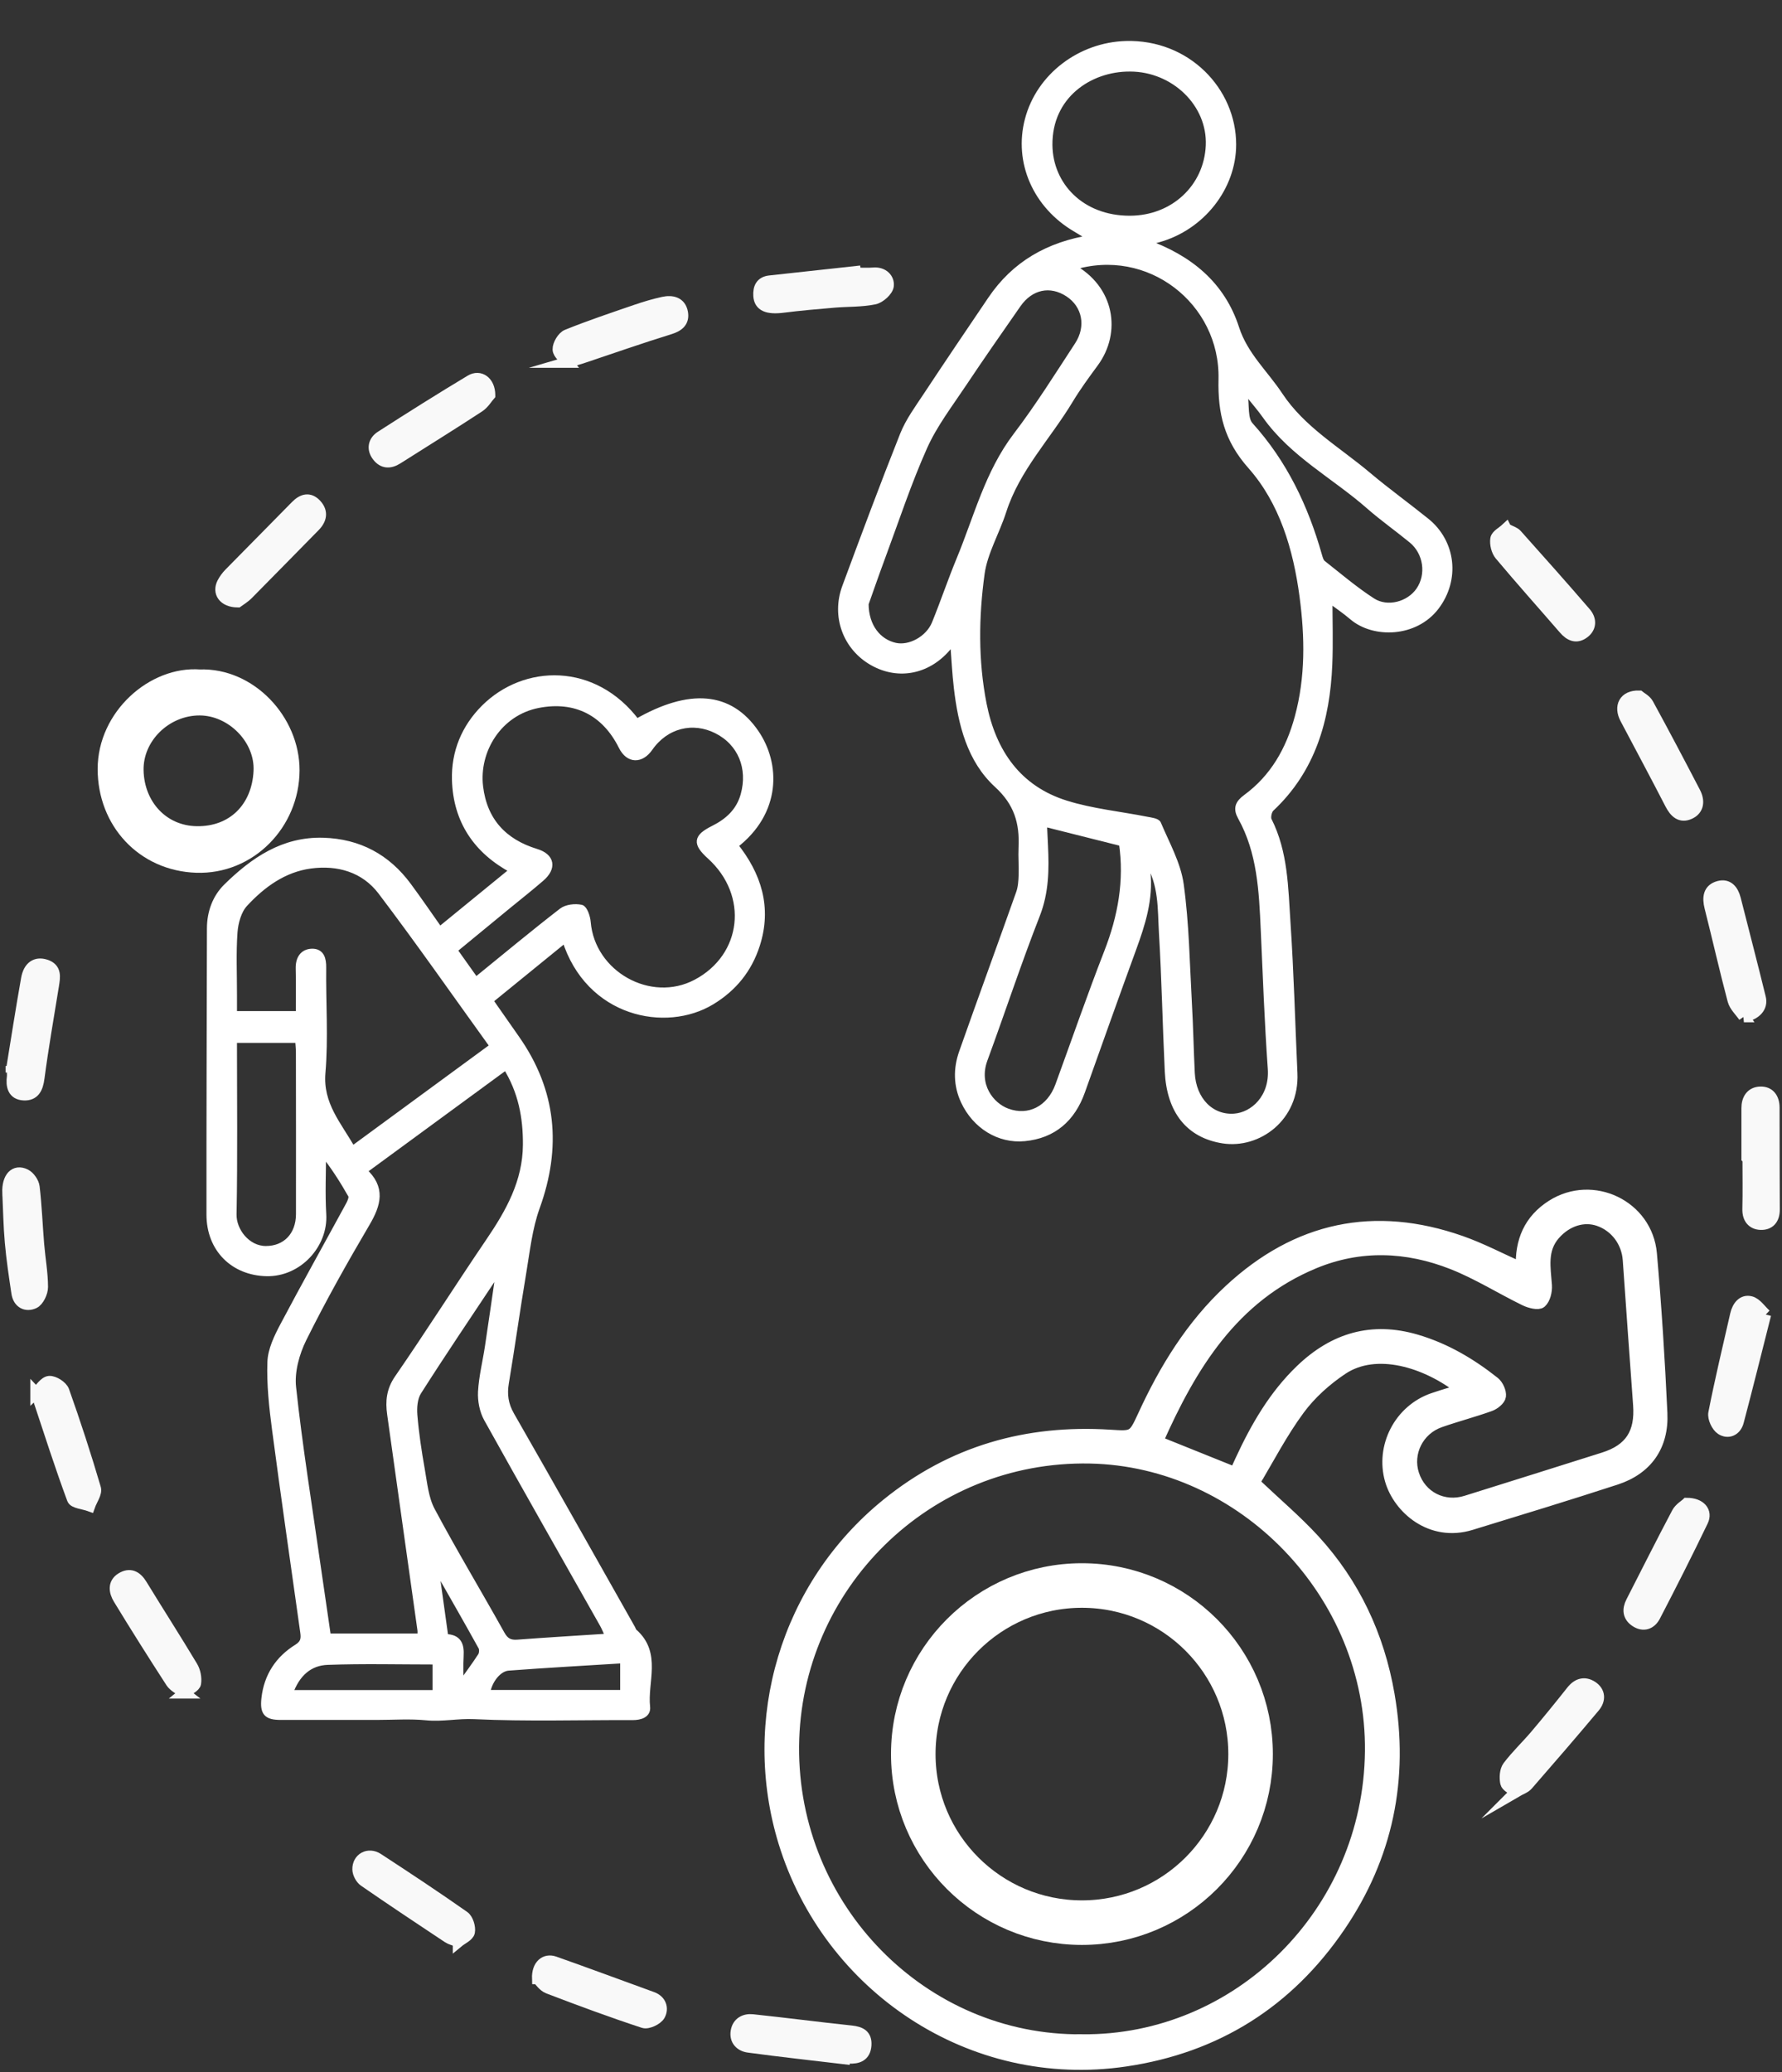 <svg xmlns="http://www.w3.org/2000/svg" width="80" height="93" viewBox="0 0 80 93" fill="none"><rect x="0" y="0" width="80" height="93" fill="#333333" stroke="none"/><path d="M19.74 41.752C20.846 40.85 21.915 39.977 23.042 39.055C21.394 38.18 20.492 36.825 20.44 35.002C20.405 33.77 20.858 32.661 21.74 31.779C23.553 29.966 26.67 29.873 28.58 32.417C30.976 31.042 32.756 31.198 33.917 32.884C34.875 34.273 34.942 36.436 32.975 37.94C34.031 39.259 34.504 40.728 33.966 42.404C33.613 43.505 32.934 44.345 31.94 44.947C29.893 46.186 26.43 45.51 25.376 42.143C24.252 43.057 23.138 43.965 21.983 44.904C22.4 45.5 22.789 46.057 23.179 46.614C24.831 48.972 25.062 51.48 24.084 54.182C23.745 55.121 23.638 56.151 23.471 57.147C23.196 58.782 22.969 60.424 22.696 62.059C22.607 62.586 22.669 63.034 22.944 63.514C24.77 66.697 26.569 69.898 28.376 73.093C28.405 73.144 28.419 73.21 28.46 73.246C29.56 74.207 28.908 75.482 29.036 76.613C29.073 76.945 28.739 77.05 28.403 77.049C26.028 77.04 23.65 77.117 21.281 77.006C20.555 76.972 19.857 77.129 19.138 77.058C18.405 76.986 17.66 77.041 16.921 77.041C15.48 77.041 14.04 77.044 12.599 77.041C11.969 77.041 11.816 76.855 11.886 76.225C11.998 75.218 12.509 74.456 13.342 73.94C13.646 73.751 13.669 73.546 13.63 73.263C13.204 70.226 12.763 67.192 12.362 64.151C12.23 63.152 12.119 62.136 12.154 61.134C12.172 60.581 12.453 60.007 12.721 59.5C13.687 57.672 14.699 55.869 15.686 54.053C15.752 53.93 15.829 53.728 15.777 53.636C15.398 52.969 14.987 52.322 14.487 51.701C14.487 52.635 14.441 53.572 14.497 54.501C14.579 55.859 13.413 57.157 11.967 57.126C10.494 57.095 9.421 56.057 9.419 54.514C9.415 50.229 9.431 45.944 9.44 41.66C9.442 40.943 9.688 40.28 10.176 39.802C11.377 38.624 12.721 37.695 14.511 37.748C16.108 37.796 17.376 38.475 18.324 39.761C18.808 40.416 19.268 41.09 19.739 41.757L19.74 41.752ZM22.715 47.859C20.562 49.437 18.464 50.974 16.317 52.548C17.174 53.313 16.952 54.059 16.455 54.903C15.456 56.6 14.488 58.321 13.613 60.085C13.292 60.733 13.066 61.555 13.142 62.259C13.428 64.916 13.857 67.558 14.234 70.205C14.39 71.296 14.552 72.388 14.709 73.463H18.89C18.89 73.338 18.902 73.244 18.889 73.152C18.436 69.921 17.979 66.692 17.529 63.462C17.449 62.891 17.496 62.382 17.86 61.856C19.255 59.834 20.57 57.757 21.951 55.724C22.85 54.402 23.614 53.046 23.625 51.382C23.634 50.149 23.417 48.98 22.717 47.857L22.715 47.859ZM13.43 45.528C13.43 44.797 13.441 44.13 13.425 43.464C13.414 43.041 13.602 42.741 13.999 42.729C14.412 42.716 14.499 43.038 14.494 43.43C14.476 45.002 14.593 46.584 14.46 48.144C14.338 49.58 15.196 50.484 15.818 51.595C17.949 50.032 20.026 48.509 22.147 46.954C20.44 44.587 18.822 42.266 17.115 40.014C16.345 39 15.178 38.664 13.938 38.831C12.737 38.992 11.777 39.691 10.977 40.557C10.692 40.865 10.546 41.392 10.513 41.832C10.444 42.77 10.491 43.717 10.489 44.661C10.489 44.947 10.489 45.234 10.489 45.528H13.431H13.43ZM27.335 73.465C27.228 73.231 27.16 73.053 27.067 72.888C25.332 69.815 23.582 66.75 21.868 63.665C21.675 63.319 21.588 62.856 21.61 62.456C21.648 61.78 21.819 61.112 21.92 60.438C22.086 59.337 22.243 58.235 22.428 56.965C22.264 57.18 22.205 57.251 22.153 57.329C21.019 59.036 19.87 60.732 18.77 62.461C18.593 62.739 18.559 63.164 18.587 63.51C18.654 64.325 18.776 65.138 18.919 65.943C19.03 66.567 19.089 67.244 19.377 67.785C20.375 69.66 21.475 71.481 22.509 73.337C22.692 73.667 22.892 73.765 23.242 73.738C24.576 73.637 25.912 73.558 27.335 73.465ZM21.355 44.023C22.677 42.95 23.936 41.902 25.228 40.902C25.438 40.739 25.818 40.697 26.087 40.755C26.223 40.785 26.351 41.159 26.369 41.386C26.561 43.722 29.192 45.195 31.253 44.104C33.479 42.926 33.788 40.148 31.885 38.422C31.239 37.837 31.273 37.583 32.039 37.199C32.686 36.875 33.19 36.42 33.396 35.689C33.74 34.464 33.264 33.319 32.179 32.774C31.104 32.233 29.883 32.528 29.159 33.568C28.781 34.11 28.231 34.125 27.919 33.498C27.156 31.966 25.829 31.301 24.163 31.624C22.384 31.968 21.345 33.68 21.538 35.304C21.72 36.841 22.61 37.8 24.073 38.246C24.751 38.453 24.837 38.942 24.293 39.412C23.807 39.833 23.3 40.232 22.803 40.639C21.996 41.302 21.191 41.966 20.373 42.637C20.719 43.124 21.022 43.551 21.357 44.021L21.355 44.023ZM10.488 46.655C10.488 49.319 10.518 51.911 10.47 54.503C10.456 55.241 11.087 56.069 11.931 56.071C12.823 56.074 13.434 55.449 13.437 54.493C13.441 52.077 13.437 49.66 13.434 47.243C13.434 47.055 13.412 46.869 13.398 46.655H10.488ZM12.995 76H19.569V74.553C17.919 74.553 16.309 74.511 14.702 74.57C13.893 74.6 13.316 75.094 12.995 76ZM27.992 74.497C26.222 74.608 24.52 74.7 22.821 74.829C22.358 74.865 21.929 75.433 21.851 75.996H27.992V74.498V74.497ZM20.66 75.655C20.987 75.195 21.308 74.768 21.599 74.32C21.664 74.22 21.678 74.016 21.622 73.914C20.995 72.78 20.349 71.656 19.708 70.53C19.663 70.544 19.618 70.558 19.573 70.573C19.708 71.541 19.843 72.509 19.979 73.487C20.591 73.491 20.692 73.839 20.664 74.319C20.639 74.762 20.659 75.206 20.659 75.655H20.66Z" fill="white" stroke="white" stroke-width="0.3" stroke-miterlimit="10"></path><path d="M59.668 26.889C59.668 27.874 59.702 28.852 59.661 29.827C59.557 32.285 58.92 34.531 57.059 36.276C56.945 36.382 56.879 36.686 56.945 36.818C57.676 38.265 57.68 39.849 57.784 41.401C57.935 43.653 57.993 45.913 58.096 48.169C58.188 50.19 56.468 51.41 54.908 51.167C53.375 50.927 52.527 49.851 52.441 48.09C52.341 46.012 52.302 43.931 52.178 41.855C52.115 40.793 52.186 39.686 51.535 38.638C51.516 38.845 51.48 38.984 51.495 39.117C51.63 40.343 51.267 41.469 50.855 42.596C50.078 44.721 49.322 46.853 48.561 48.984C48.125 50.206 47.284 50.94 45.998 51.066C44.853 51.179 43.792 50.51 43.282 49.417C42.95 48.705 42.947 47.96 43.202 47.236C44.044 44.846 44.917 42.468 45.763 40.08C45.852 39.831 45.87 39.548 45.88 39.278C45.895 38.866 45.856 38.452 45.876 38.041C45.929 36.925 45.676 36.036 44.774 35.211C43.558 34.097 43.161 32.487 42.971 30.865C42.893 30.206 42.863 29.541 42.807 28.824C42.727 28.888 42.651 28.931 42.6 28.995C41.706 30.103 40.36 30.391 39.178 29.724C37.99 29.054 37.468 27.659 37.957 26.342C38.802 24.06 39.65 21.78 40.55 19.52C40.799 18.895 41.215 18.332 41.59 17.765C42.547 16.316 43.521 14.878 44.494 13.441C45.562 11.863 47.067 11 49.003 10.692C48.733 10.527 48.518 10.392 48.3 10.264C46.515 9.22 45.66 7.269 46.159 5.374C46.673 3.417 48.512 2.05 50.541 1.99C53.292 1.91 55.346 4.06 55.345 6.487C55.345 8.415 53.936 10.19 52.006 10.727C51.84 10.774 51.673 10.818 51.423 10.886C53.392 11.584 54.851 12.778 55.483 14.734C55.876 15.948 56.783 16.747 57.442 17.744C58.463 19.285 60.048 20.185 61.41 21.334C62.26 22.05 63.163 22.7 64.028 23.397C65.213 24.352 65.388 26.006 64.464 27.225C63.526 28.461 61.677 28.498 60.718 27.681C60.38 27.391 60.007 27.144 59.669 26.89L59.668 26.889ZM48.119 11.985C49.891 12.941 50.192 14.906 49.161 16.311C48.768 16.845 48.374 17.382 48.031 17.95C47.031 19.612 45.641 21.031 45.03 22.936C44.727 23.881 44.187 24.78 44.053 25.741C43.786 27.682 43.761 29.655 44.142 31.597C44.568 33.764 45.704 35.407 47.855 36.078C49.025 36.443 50.271 36.565 51.481 36.804C51.657 36.838 51.933 36.869 51.978 36.979C52.354 37.875 52.862 38.765 52.992 39.704C53.235 41.466 53.26 43.259 53.359 45.041C53.418 46.081 53.437 47.121 53.488 48.161C53.548 49.377 54.365 50.208 55.417 50.13C56.266 50.067 57.157 49.264 57.065 47.962C56.918 45.887 56.842 43.807 56.749 41.729C56.67 39.986 56.593 38.242 55.718 36.668C55.508 36.289 55.589 36.062 55.944 35.801C57.17 34.902 57.879 33.65 58.275 32.188C58.761 30.393 58.731 28.578 58.49 26.763C58.205 24.617 57.581 22.515 56.158 20.909C55.097 19.711 54.819 18.526 54.853 17.018C54.932 13.544 51.581 10.894 48.118 11.985H48.119ZM38.844 27.105C38.853 28.138 39.421 28.825 40.186 28.998C40.842 29.146 41.692 28.692 41.98 27.988C42.368 27.036 42.696 26.059 43.089 25.11C43.868 23.23 44.359 21.226 45.63 19.558C46.621 18.257 47.493 16.862 48.39 15.491C48.936 14.656 48.734 13.686 47.961 13.178C47.159 12.65 46.264 12.835 45.688 13.66C44.866 14.843 44.039 16.021 43.241 17.22C42.626 18.144 41.935 19.042 41.485 20.046C40.765 21.653 40.213 23.339 39.598 24.994C39.308 25.774 39.036 26.561 38.843 27.104L38.844 27.105ZM46.85 36.942C46.866 37.296 46.883 37.626 46.898 37.954C46.948 39.009 46.941 40.031 46.538 41.06C45.699 43.2 44.981 45.387 44.187 47.545C43.76 48.706 44.476 49.624 45.216 49.897C46.196 50.258 47.139 49.772 47.523 48.717C48.251 46.724 48.944 44.718 49.714 42.74C50.336 41.144 50.632 39.524 50.381 37.83C49.239 37.543 48.09 37.254 46.847 36.941L46.85 36.942ZM50.731 3.061C48.895 3.05 47.077 4.294 47.097 6.507C47.113 8.321 48.54 9.838 50.728 9.832C52.687 9.826 54.196 8.411 54.281 6.538C54.366 4.647 52.7 3.063 50.731 3.061ZM56.052 17.683C55.99 17.699 55.928 17.714 55.866 17.731C55.941 18.192 55.854 18.803 56.116 19.092C57.646 20.783 58.586 22.764 59.201 24.933C59.237 25.06 59.281 25.216 59.374 25.29C60.108 25.869 60.822 26.478 61.603 26.983C62.288 27.425 63.268 27.15 63.714 26.503C64.2 25.799 64.061 24.788 63.381 24.23C62.748 23.711 62.077 23.238 61.463 22.7C59.918 21.343 58.04 20.376 56.814 18.645C56.578 18.312 56.307 18.005 56.052 17.684V17.683Z" fill="white" stroke="white" stroke-width="0.3" stroke-miterlimit="10"></path><path d="M68.302 56.905C68.248 55.702 68.659 54.744 69.674 54.099C71.499 52.941 73.944 54.103 74.135 56.269C74.344 58.649 74.495 61.036 74.605 63.423C74.673 64.9 73.931 65.94 72.542 66.392C70.383 67.096 68.21 67.757 66.038 68.423C64.234 68.975 62.792 67.696 62.424 66.435C61.987 64.928 62.827 63.283 64.334 62.765C64.748 62.622 65.171 62.503 65.609 62.366C64.014 61.108 61.776 60.444 60.269 61.444C59.538 61.93 58.841 62.553 58.322 63.259C57.546 64.31 56.941 65.49 56.308 66.54C57.295 67.475 58.203 68.242 59 69.111C60.802 71.078 61.899 73.409 62.358 76.054C63.013 79.834 62.283 83.331 60.139 86.471C57.822 89.865 54.614 91.89 50.539 92.495C43.58 93.529 37.176 89.15 35.193 82.677C33.516 77.201 35.28 71.189 39.799 67.514C42.74 65.123 46.099 64.181 49.824 64.414C50.868 64.479 50.882 64.496 51.319 63.548C52.289 61.434 53.488 59.48 55.2 57.892C58.227 55.083 61.703 54.347 65.585 55.709C66.506 56.032 67.38 56.495 68.302 56.905ZM48.581 91.549C55.573 91.619 61.448 85.847 61.527 78.603C61.606 71.528 55.79 65.569 48.932 65.434C41.592 65.29 35.689 71.197 35.624 78.366C35.557 85.647 41.429 91.623 48.581 91.55V91.549ZM55.445 66.092C55.518 65.932 55.606 65.737 55.696 65.543C56.39 64.044 57.205 62.629 58.408 61.477C59.888 60.061 61.588 59.554 63.582 60.14C64.886 60.523 66.028 61.199 67.083 62.035C67.245 62.165 67.382 62.461 67.358 62.659C67.336 62.824 67.085 63.022 66.895 63.091C66.154 63.357 65.389 63.556 64.645 63.817C63.664 64.161 63.148 65.212 63.461 66.17C63.788 67.175 64.804 67.692 65.825 67.37C67.883 66.724 69.941 66.082 71.996 65.43C73.186 65.053 73.659 64.317 73.565 63.048C73.406 60.882 73.253 58.716 73.101 56.548C73.045 55.741 72.535 55.051 71.785 54.785C71.105 54.544 70.343 54.78 69.798 55.399C69.195 56.084 69.364 56.886 69.422 57.687C69.44 57.946 69.355 58.303 69.181 58.454C69.056 58.562 68.675 58.463 68.458 58.357C67.367 57.824 66.327 57.167 65.203 56.724C63.16 55.92 61.058 55.834 58.995 56.69C55.357 58.2 53.478 61.286 51.968 64.693C53.149 65.167 54.274 65.621 55.446 66.092H55.445Z" fill="white" stroke="white" stroke-width="0.5" stroke-miterlimit="10"></path><path d="M8.964 30.546C11.106 30.462 12.954 32.44 12.948 34.573C12.941 36.852 11.099 38.748 8.823 38.67C6.536 38.591 4.887 36.805 4.884 34.519C4.88 32.234 6.981 30.39 8.964 30.546ZM8.967 31.609C7.324 31.604 5.908 32.97 5.946 34.589C5.983 36.237 7.16 37.556 8.832 37.58C10.561 37.605 11.793 36.414 11.882 34.625C11.961 33.035 10.537 31.615 8.968 31.609H8.967Z" fill="white" stroke="white" stroke-miterlimit="10"></path><path d="M75.728 67.471C76.345 67.474 76.639 67.85 76.438 68.267C75.749 69.7 75.029 71.119 74.296 72.531C74.114 72.882 73.777 73.01 73.414 72.762C73.093 72.543 73.067 72.232 73.24 71.893C73.922 70.561 74.592 69.222 75.293 67.9C75.401 67.693 75.639 67.556 75.727 67.472L75.728 67.471Z" fill="#F9F9F9" stroke="#F9F9F9" stroke-width="0.5" stroke-miterlimit="10"></path><path d="M78.428 51.971C78.428 51.227 78.43 50.483 78.428 49.74C78.426 49.327 78.621 49.03 79.022 49.015C79.43 48.999 79.64 49.29 79.641 49.703C79.646 51.229 79.641 52.754 79.651 54.28C79.655 54.724 79.426 54.968 79.029 54.948C78.669 54.93 78.461 54.68 78.47 54.266C78.489 53.502 78.475 52.737 78.475 51.972C78.46 51.972 78.445 51.972 78.429 51.972L78.428 51.971Z" fill="#F9F9F9" stroke="#F9F9F9" stroke-width="0.5" stroke-miterlimit="10"></path><path d="M21.985 17.73C21.876 17.852 21.727 18.111 21.506 18.256C20.296 19.048 19.066 19.808 17.846 20.583C17.503 20.801 17.187 20.792 16.939 20.458C16.697 20.131 16.786 19.791 17.094 19.591C18.426 18.733 19.768 17.889 21.127 17.073C21.539 16.826 21.982 17.122 21.985 17.729V17.73Z" fill="#F9F9F9" stroke="#F9F9F9" stroke-width="0.5" stroke-miterlimit="10"></path><path d="M68.049 80.424C67.873 80.276 67.63 80.169 67.6 80.018C67.553 79.784 67.569 79.458 67.701 79.281C68.076 78.784 68.534 78.353 68.938 77.877C69.491 77.224 70.031 76.56 70.562 75.889C70.824 75.558 71.144 75.477 71.475 75.692C71.831 75.924 71.843 76.294 71.582 76.605C70.594 77.783 69.589 78.948 68.578 80.107C68.464 80.238 68.27 80.296 68.047 80.426L68.049 80.424Z" fill="#F9F9F9" stroke="#F9F9F9" stroke-width="0.5" stroke-miterlimit="10"></path><path d="M10.672 27.013C10.033 27.006 9.774 26.587 9.99 26.165C10.07 26.01 10.177 25.863 10.299 25.739C11.293 24.725 12.295 23.72 13.289 22.704C13.581 22.406 13.893 22.325 14.188 22.641C14.489 22.965 14.434 23.306 14.121 23.623C13.121 24.634 12.131 25.655 11.129 26.664C10.964 26.829 10.755 26.951 10.672 27.013Z" fill="#F9F9F9" stroke="#F9F9F9" stroke-width="0.5" stroke-miterlimit="10"></path><path d="M79.263 58.996C78.834 60.687 78.447 62.25 78.036 63.804C77.932 64.196 77.584 64.35 77.269 64.147C77.076 64.023 76.897 63.64 76.941 63.42C77.233 61.937 77.584 60.466 77.922 58.992C78.004 58.635 78.233 58.329 78.593 58.423C78.85 58.489 79.047 58.8 79.264 58.997L79.263 58.996Z" fill="#F9F9F9" stroke="#F9F9F9" stroke-width="0.5" stroke-miterlimit="10"></path><path d="M0.501 48.134C0.73 46.731 0.946 45.326 1.195 43.927C1.292 43.381 1.614 43.172 2.044 43.308C2.533 43.462 2.457 43.851 2.398 44.228C2.176 45.612 1.93 46.992 1.748 48.381C1.688 48.849 1.53 49.162 1.065 49.138C0.587 49.114 0.503 48.737 0.559 48.319C0.567 48.261 0.559 48.201 0.559 48.143C0.539 48.14 0.52 48.136 0.501 48.133V48.134Z" fill="#F9F9F9" stroke="#F9F9F9" stroke-width="0.5" stroke-miterlimit="10"></path><path d="M0.352 53.534C0.327 52.844 0.663 52.48 1.138 52.712C1.32 52.801 1.506 53.066 1.53 53.271C1.63 54.125 1.662 54.986 1.733 55.843C1.786 56.484 1.904 57.123 1.906 57.763C1.906 58.011 1.729 58.385 1.53 58.48C1.18 58.645 0.829 58.482 0.761 58.03C0.648 57.277 0.534 56.524 0.467 55.767C0.4 55.026 0.389 54.28 0.354 53.535L0.352 53.534Z" fill="#F9F9F9" stroke="#F9F9F9" stroke-width="0.5" stroke-miterlimit="10"></path><path d="M25.48 16.258C25.345 16.087 25.063 15.888 25.057 15.681C25.051 15.463 25.259 15.114 25.457 15.034C26.473 14.623 27.515 14.275 28.553 13.918C28.953 13.781 29.361 13.659 29.774 13.569C30.17 13.483 30.553 13.567 30.636 14.03C30.708 14.431 30.472 14.636 30.066 14.761C28.742 15.169 27.435 15.63 26.12 16.069C25.956 16.123 25.789 16.167 25.479 16.258H25.48Z" fill="#F9F9F9" stroke="#F9F9F9" stroke-width="0.5" stroke-miterlimit="10"></path><path d="M37.922 92.396C36.48 92.224 35.036 92.067 33.598 91.872C33.247 91.825 32.985 91.572 33.052 91.167C33.117 90.773 33.431 90.612 33.785 90.649C35.265 90.805 36.739 90.999 38.219 91.155C38.629 91.199 38.901 91.328 38.873 91.785C38.842 92.27 38.519 92.39 38.101 92.365C38.042 92.361 37.984 92.365 37.925 92.365C37.924 92.376 37.923 92.386 37.922 92.396Z" fill="#F9F9F9" stroke="#F9F9F9" stroke-width="0.5" stroke-miterlimit="10"></path><path d="M38.408 12.26C38.68 12.26 38.952 12.277 39.222 12.256C39.645 12.222 39.911 12.511 39.877 12.822C39.853 13.049 39.501 13.364 39.249 13.415C38.668 13.534 38.057 13.508 37.461 13.558C36.694 13.623 35.924 13.689 35.16 13.786C34.453 13.876 34.096 13.73 34.068 13.275C34.047 12.92 34.161 12.655 34.555 12.612C35.837 12.47 37.12 12.332 38.401 12.192C38.404 12.214 38.406 12.236 38.408 12.257V12.26Z" fill="#F9F9F9" stroke="#F9F9F9" stroke-width="0.5" stroke-miterlimit="10"></path><path d="M78.29 45.629C78.123 45.385 77.875 45.163 77.804 44.894C77.436 43.51 77.122 42.111 76.77 40.722C76.659 40.282 76.702 39.906 77.168 39.783C77.577 39.675 77.802 39.958 77.902 40.347C78.277 41.827 78.664 43.304 79.027 44.788C79.126 45.194 78.831 45.529 78.289 45.629H78.29Z" fill="#F9F9F9" stroke="#F9F9F9" stroke-width="0.5" stroke-miterlimit="10"></path><path d="M1.612 62.518C1.81 62.333 1.999 62.017 2.21 62.001C2.422 61.984 2.788 62.218 2.862 62.424C3.375 63.867 3.85 65.326 4.282 66.796C4.346 67.014 4.118 67.318 4.024 67.583C3.76 67.486 3.321 67.455 3.257 67.283C2.711 65.811 2.233 64.314 1.737 62.822C1.719 62.769 1.734 62.705 1.734 62.646C1.694 62.603 1.653 62.561 1.612 62.517V62.518Z" fill="#F9F9F9" stroke="#F9F9F9" stroke-width="0.5" stroke-miterlimit="10"></path><path d="M24.133 88.802C24.111 88.201 24.47 87.9 24.893 88.05C26.36 88.568 27.818 89.109 29.28 89.641C29.681 89.786 29.775 90.15 29.615 90.441C29.507 90.635 29.086 90.836 28.89 90.771C27.45 90.299 26.027 89.771 24.61 89.229C24.393 89.146 24.237 88.899 24.134 88.802H24.133Z" fill="#F9F9F9" stroke="#F9F9F9" stroke-width="0.5" stroke-miterlimit="10"></path><path d="M73.589 31.24C73.665 31.305 73.888 31.415 73.986 31.594C74.704 32.909 75.404 34.235 76.095 35.565C76.286 35.933 76.266 36.327 75.86 36.517C75.449 36.709 75.187 36.462 74.99 36.078C74.33 34.795 73.647 33.524 72.974 32.249C72.688 31.708 72.913 31.22 73.589 31.24Z" fill="#F9F9F9" stroke="#F9F9F9" stroke-width="0.5" stroke-miterlimit="10"></path><path d="M20.578 87.145C20.361 87.06 20.224 87.031 20.115 86.959C18.854 86.121 17.592 85.284 16.348 84.424C16.2 84.322 16.072 84.081 16.068 83.902C16.055 83.402 16.541 83.139 16.966 83.418C18.267 84.266 19.561 85.122 20.831 86.014C21.001 86.132 21.112 86.495 21.071 86.709C21.036 86.888 20.738 87.014 20.578 87.147V87.145Z" fill="#F9F9F9" stroke="#F9F9F9" stroke-width="0.5" stroke-miterlimit="10"></path><path d="M67.611 23.734C67.825 23.849 67.989 23.891 68.083 23.995C69.124 25.158 70.161 26.323 71.18 27.506C71.416 27.781 71.445 28.138 71.123 28.392C70.782 28.661 70.481 28.532 70.216 28.223C69.258 27.116 68.281 26.026 67.341 24.904C67.194 24.728 67.119 24.412 67.154 24.184C67.18 24.017 67.443 23.888 67.61 23.732L67.611 23.734Z" fill="#F9F9F9" stroke="#F9F9F9" stroke-width="0.5" stroke-miterlimit="10"></path><path d="M8.278 75.982C8.044 75.797 7.807 75.689 7.685 75.502C6.883 74.264 6.094 73.016 5.328 71.756C5.145 71.453 5.065 71.065 5.449 70.828C5.832 70.592 6.128 70.741 6.362 71.124C7.112 72.352 7.891 73.563 8.631 74.797C8.756 75.006 8.815 75.307 8.778 75.547C8.756 75.694 8.495 75.803 8.277 75.982H8.278Z" fill="#F9F9F9" stroke="#F9F9F9" stroke-width="0.5" stroke-miterlimit="10"></path><path d="M56.143 78.724C56.143 82.901 52.754 86.289 48.571 86.289C44.389 86.289 41 82.901 41 78.724C41 74.546 44.389 71.158 48.571 71.158C52.754 71.158 56.143 74.546 56.143 78.724Z" stroke="white" stroke-width="2"></path></svg>
